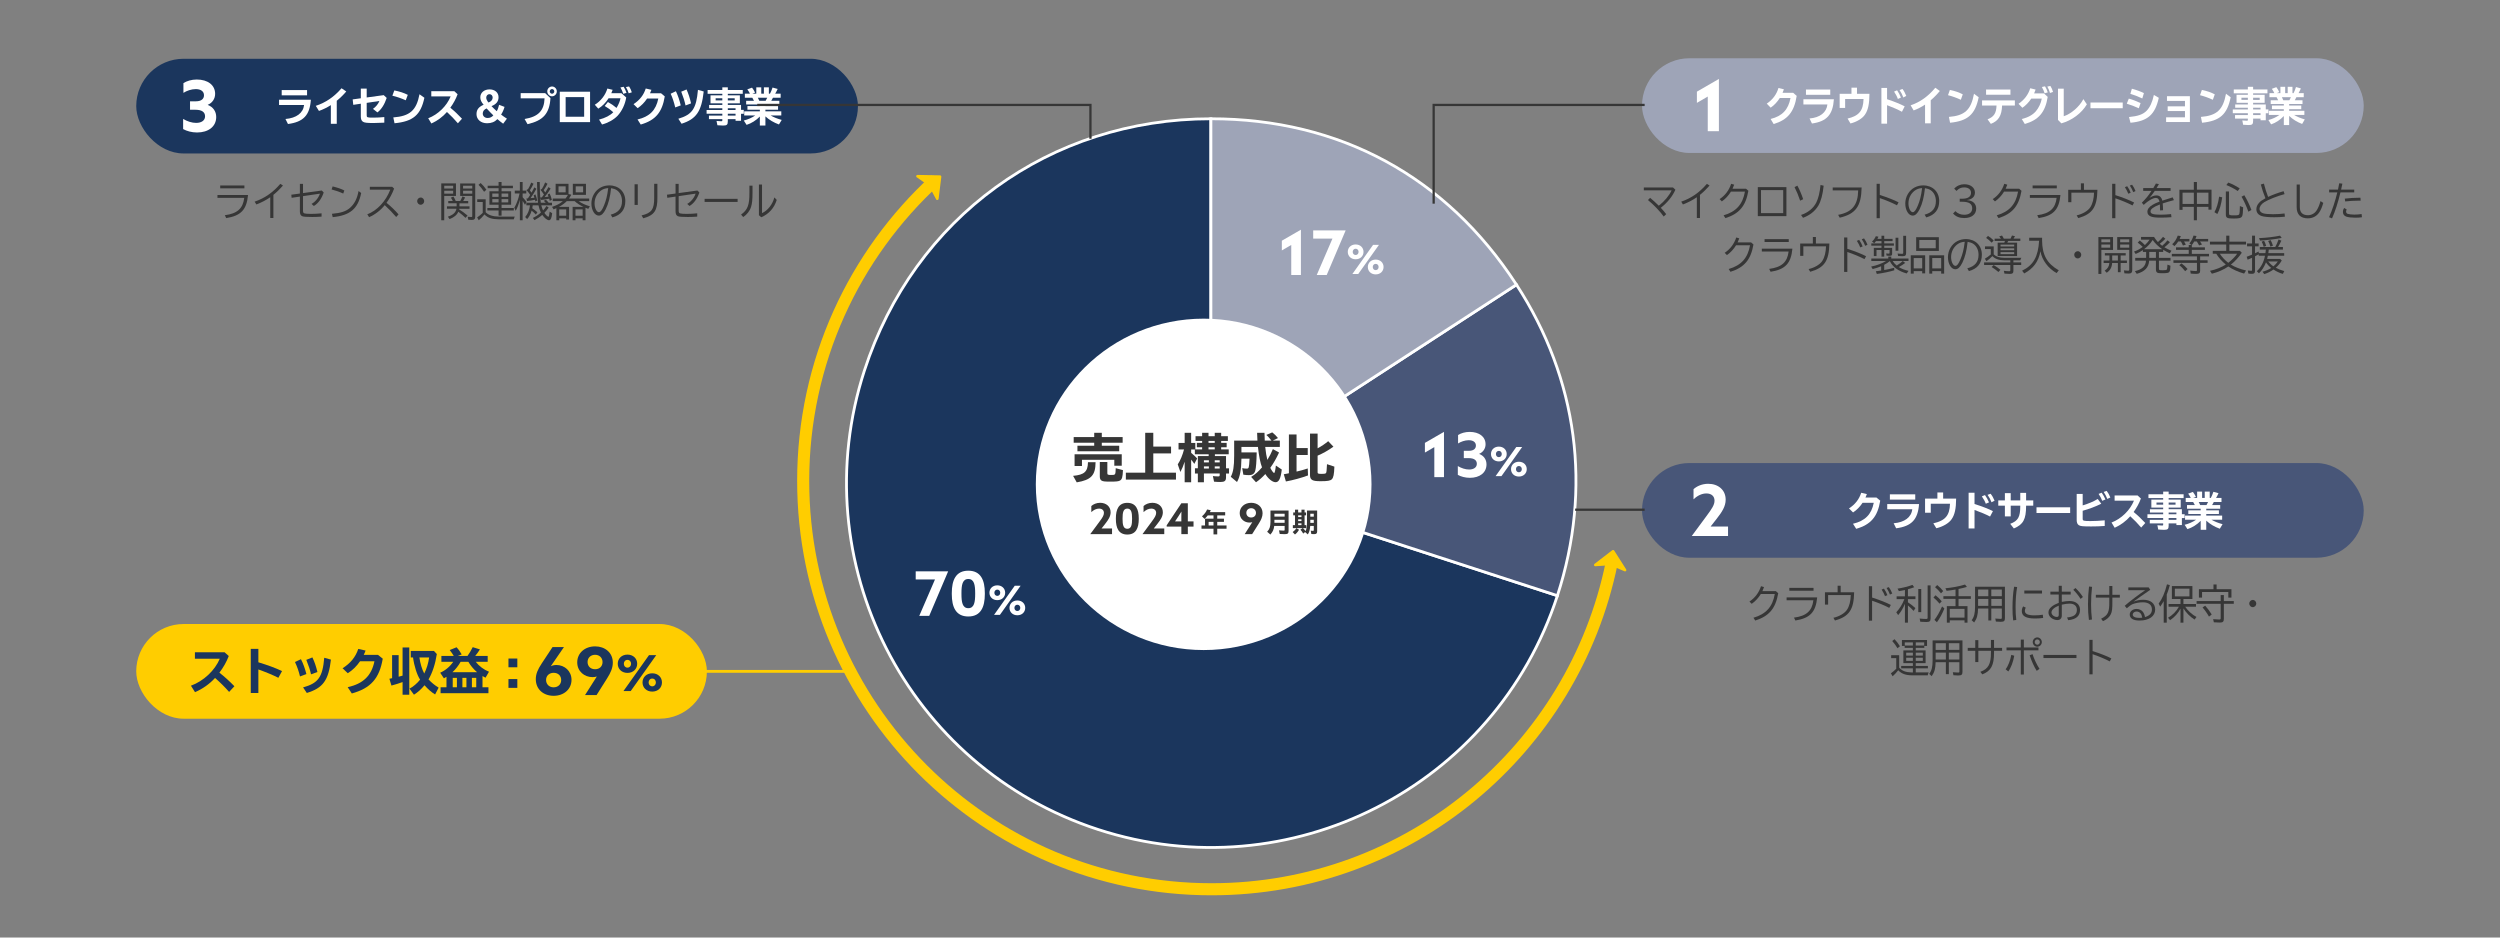 <?xml version="1.0" encoding="UTF-8"?>
<svg id="_レイヤー_3" data-name="レイヤー_3" xmlns="http://www.w3.org/2000/svg" width="880" height="330" version="1.1" viewBox="0 0 880 330">
  <rect x="0" y="0" width="880" height="330" fill="#808080" stroke="none"/>
  <!-- Generator: Adobe Illustrator 29.0.1, SVG Export Plug-In . SVG Version: 2.1.0 Build 192)  -->
  <path d="M426.241,170.046l121.963,39.628c-21.886,67.358-94.233,104.221-161.591,82.335-67.358-21.886-104.221-94.233-82.335-161.591,17.509-53.887,65.303-88.611,121.963-88.611v128.239Z" fill="#1b365d" fill-rule="evenodd" stroke="#fff" stroke-miterlimit="10" stroke-width=".992"/>
  <path d="M426.241,170.046l107.551-69.844c21.601,33.263,26.668,71.752,14.412,109.472l-121.963-39.628Z" fill="#485678" fill-rule="evenodd" stroke="#fff" stroke-miterlimit="10" stroke-width=".992"/>
  <path d="M426.241,170.046V41.807c45.328,0,82.863,20.38,107.551,58.395l-107.551,69.844Z" fill="#9ea4b7" fill-rule="evenodd" stroke="#fff" stroke-miterlimit="10" stroke-width=".992"/>
  <g>
    <path d="M454.518,86.225l-3.312,1.928v-3.423l6.714-3.879v15.947h-3.401v-10.573Z" fill="#fff"/>
    <path d="M469.022,83.992h-6.779v-2.882h11.409v.044l-6.648,15.644h-3.511l5.529-12.806Z" fill="#fff"/>
    <path d="M474.418,88.657c0-1.473,1.119-2.605,2.769-2.605s2.769,1.133,2.769,2.605-1.119,2.605-2.769,2.605-2.769-1.133-2.769-2.605ZM483.325,86.193h2.065l-7.286,10.252h-2.065l7.286-10.252ZM478.22,88.657c0-.638-.431-1.104-1.033-1.104s-1.032.467-1.032,1.104.43,1.104,1.032,1.104,1.033-.467,1.033-1.104ZM487.012,93.981c0,1.473-1.119,2.605-2.769,2.605s-2.768-1.133-2.768-2.605,1.118-2.605,2.768-2.605,2.769,1.133,2.769,2.605ZM483.211,93.981c0,.638.43,1.104,1.032,1.104s1.033-.467,1.033-1.104-.431-1.104-1.033-1.104-1.032.467-1.032,1.104Z" fill="#fff"/>
  </g>
  <g>
    <path d="M504.88,157.383l-3.312,1.928v-3.423l6.714-3.879v15.947h-3.401v-10.573Z" fill="#fff"/>
    <path d="M513.153,167.154v-3.099c1.272.759,2.677,1.214,3.972,1.214,1.624,0,2.721-.737,2.721-2.016,0-1.257-.965-1.993-2.874-1.993h-1.712v-2.578h1.777c1.689,0,2.479-.759,2.479-1.842,0-1.214-.987-1.886-2.523-1.886-1.338,0-2.786.521-3.752,1.148v-2.968c.987-.65,2.479-1.105,4.06-1.105,3.401,0,5.617,1.712,5.617,4.377,0,1.495-.878,2.773-2.238,3.337v.043c1.624.629,2.567,1.972,2.567,3.684,0,2.926-2.392,4.724-5.858,4.724-1.602,0-3.16-.434-4.235-1.04Z" fill="#fff"/>
    <path d="M524.824,159.815c0-1.473,1.118-2.605,2.769-2.605s2.768,1.133,2.768,2.605-1.118,2.605-2.768,2.605-2.769-1.133-2.769-2.605ZM533.731,157.352h2.065l-7.286,10.252h-2.065l7.286-10.252ZM528.625,159.815c0-.638-.431-1.104-1.032-1.104s-1.033.467-1.033,1.104.431,1.104,1.033,1.104,1.032-.467,1.032-1.104ZM537.417,165.14c0,1.473-1.118,2.605-2.768,2.605s-2.769-1.133-2.769-2.605,1.119-2.605,2.769-2.605,2.768,1.133,2.768,2.605ZM533.616,165.14c0,.638.431,1.104,1.033,1.104s1.032-.467,1.032-1.104-.43-1.104-1.032-1.104-1.033.467-1.033,1.104Z" fill="#fff"/>
  </g>
  <g>
    <path d="M329.107,203.981h-6.78v-2.882h11.41v.044l-6.649,15.644h-3.511l5.53-12.806Z" fill="#fff"/>
    <path d="M335.032,209.139v-.391c0-4.55,1.427-7.865,5.814-7.865s5.815,3.315,5.815,7.865v.391c0,4.55-1.427,7.865-5.815,7.865s-5.814-3.315-5.814-7.865ZM343.261,209.073v-.26c0-2.86-.329-5.005-2.414-5.005s-2.413,2.145-2.413,5.005v.26c0,2.86.329,5.006,2.413,5.006s2.414-2.146,2.414-5.006Z" fill="#fff"/>
    <path d="M348.283,208.646c0-1.473,1.118-2.605,2.769-2.605s2.768,1.133,2.768,2.605-1.118,2.605-2.768,2.605-2.769-1.133-2.769-2.605ZM357.19,206.183h2.065l-7.286,10.252h-2.065l7.286-10.252ZM352.084,208.646c0-.637-.431-1.104-1.032-1.104s-1.033.468-1.033,1.104.431,1.104,1.033,1.104,1.032-.468,1.032-1.104ZM360.876,213.971c0,1.473-1.118,2.605-2.768,2.605s-2.769-1.133-2.769-2.605,1.119-2.605,2.769-2.605,2.768,1.133,2.768,2.605ZM357.075,213.971c0,.637.431,1.104,1.033,1.104s1.032-.468,1.032-1.104-.43-1.104-1.032-1.104-1.033.468-1.033,1.104Z" fill="#fff"/>
  </g>
  <rect x="47.953" y="219.653" width="200.873" height="33.329" rx="16.665" ry="16.665" fill="#ffcd00"/>
  <g>
    <path d="M79.036,229.589l1.489,1.33c-.78,2.03-1.844,3.938-3.298,5.863,1.738,1.348,3.635,3.063,5.284,4.778l-1.862,1.995c-1.454-1.663-3.174-3.36-4.947-4.918-1.879,2.083-4.397,3.868-7.057,5.006l-1.436-2.275c4.45-1.628,8.404-5.338,10.16-9.504h-8.759v-2.275h10.426Z" fill="#1b365d"/>
    <path d="M90.945,228.399v4.726c3.245.979,6.153,2.047,8.333,3.098l-1.294,2.362c-1.844-.945-4.468-2.03-7.039-2.94v8.296h-2.677v-15.541h2.677Z" fill="#1b365d"/>
    <path d="M105.601,238.112c-.408-1.75-.958-3.343-1.773-5.093l2.11-.98c.798,1.575,1.383,3.186,1.915,5.233l-2.252.84ZM106.683,241.963c5.337-1.47,6.879-3.605,7.447-10.431l2.358.647c-.833,7.298-2.801,10.011-8.493,11.743l-1.312-1.96ZM109.484,237.36c-.372-1.646-.745-2.783-1.667-5.094l2.145-.857c.78,1.628,1.259,3.046,1.773,5.146l-2.252.806Z" fill="#1b365d"/>
    <path d="M134.726,231.847c-1.17,6.966-4.238,10.414-10.887,12.252l-1.454-2.206c5.461-1.225,8.387-4.043,9.415-9.118h-5.071c-1.188,1.732-2.677,3.186-4.309,4.2l-1.844-1.75c2.802-1.75,4.61-3.99,5.532-6.808l2.571.577c-.177.525-.337.893-.638,1.505h5l1.685,1.348Z" fill="#1b365d"/>
    <path d="M141.706,240.09c-1.259.455-2.624.893-3.918,1.226l-.727-2.397c.319-.053.443-.088.603-.123.124-.018.248-.035.355-.069v-8.121h2.305v7.596c.248-.07.904-.245,1.383-.385v-9.906h2.358v16.627h-2.358v-4.446ZM153.762,230.219c-.532,3.501-1.56,6.634-2.926,8.944,1.135,1.189,2.34,2.17,3.564,2.888l-1.241,2.397c-1.188-.7-2.464-1.803-3.741-3.238-1.099,1.365-2.376,2.503-3.706,3.326l-1.56-2.136c1.241-.63,2.713-1.873,3.723-3.168-1.064-1.593-2.11-4.848-2.482-7.806h-.798v-2.293h8.156l1.011,1.085ZM147.628,231.427c.301,2.152.922,4.183,1.702,5.653.833-1.628,1.471-3.693,1.72-5.653h-3.422Z" fill="#1b365d"/>
    <path d="M157.16,238.235c-.23.157-.408.263-.904.542l-1.312-1.978c1.826-.805,3.44-2.152,4.592-3.851h-4.167v-2.048h4.362c-.39-.665-.886-1.382-1.436-2.082l2.411-.98c.709.753,1.33,1.646,1.809,2.521l-1.383.542h3.422c.603-.822,1.312-1.995,1.844-3.098l2.536.788c-.461.752-1.135,1.68-1.667,2.31h4.397v2.048h-4.22c1.206,1.54,2.89,2.801,4.681,3.501l-1.223,2.1c-.55-.279-.745-.385-1.064-.577v3.938h2.092v2.101h-16.844v-2.101h2.074v-3.675ZM167.94,236.625c-1.17-.98-2.376-2.415-3.085-3.676h-2.713c-.78,1.383-1.773,2.66-2.89,3.676h8.688ZM159.359,238.603v3.308h1.472v-3.308h-1.472ZM162.763,241.91h1.418v-3.308h-1.418v3.308ZM166.114,241.91h1.525v-3.308h-1.525v3.308Z" fill="#1b365d"/>
    <path d="M182.099,231.804v3.08h-3.121v-3.08h3.121ZM182.099,239.032v3.098h-3.121v-3.098h3.121Z" fill="#1b365d"/>
    <path d="M188.602,239.069c0-1.819.662-3.383,2.08-5.529l3.805-5.763h4.018l-4.609,6.696.024.023c.52-.257,1.205-.42,1.938-.42,2.907,0,5.318,2.169,5.318,5.226,0,3.267-2.671,5.623-6.287,5.623-3.522,0-6.287-2.217-6.287-5.856ZM197.536,239.373c0-1.517-1.063-2.543-2.647-2.543-1.536,0-2.671,1.003-2.671,2.52,0,1.446,1.04,2.59,2.647,2.59,1.536,0,2.671-1.026,2.671-2.566Z" fill="#1b365d"/>
    <path d="M209.494,227.521c3.404,0,6.216,2.17,6.216,5.717,0,1.866-.756,3.569-1.985,5.506l-3.734,5.926h-4.065l4.136-6.509-.024-.023c-.449.14-.945.21-1.489.21-2.813,0-5.365-2.007-5.365-5.203,0-3.267,2.671-5.623,6.311-5.623ZM212.094,233.05c0-1.446-1.04-2.565-2.624-2.565-1.489,0-2.647,1.003-2.647,2.543,0,1.47,1.04,2.543,2.647,2.543s2.624-1.073,2.624-2.521Z" fill="#1b365d"/>
    <path d="M217.445,233.641c0-1.82,1.383-3.221,3.422-3.221s3.422,1.4,3.422,3.221-1.383,3.221-3.422,3.221-3.422-1.4-3.422-3.221ZM228.456,230.596h2.553l-9.007,12.671h-2.553l9.007-12.671ZM222.144,233.641c0-.788-.532-1.365-1.277-1.365s-1.277.577-1.277,1.365.532,1.365,1.277,1.365,1.277-.578,1.277-1.365ZM233.012,240.222c0,1.819-1.383,3.22-3.422,3.22s-3.422-1.4-3.422-3.22,1.383-3.221,3.422-3.221,3.422,1.4,3.422,3.221ZM228.314,240.222c0,.787.532,1.364,1.277,1.364s1.277-.577,1.277-1.364-.532-1.365-1.277-1.365-1.277.577-1.277,1.365Z" fill="#1b365d"/>
  </g>
  <g>
    <path d="M588.899,65.996l.841.779c-1.034,2.351-2.77,4.503-5.14,6.372.84.906,1.405,1.571,1.901,2.237l-.882.836c-1.157-1.686-3.431-4.064-5.539-5.807l.758-.778c.826.665,1.956,1.685,3.059,2.775,1.984-1.544,3.692-3.583,4.506-5.409h-9.783v-1.006h10.279Z" fill="#363636"/>
    <path d="M597.286,69.424c-1.392.977-3.101,1.869-4.892,2.549l-.606-.992c3.527-1.203,6.407-3.199,9.039-6.272l.938.608c-.896,1.049-2.205,2.322-3.376,3.271v8.143h-1.103v-7.307Z" fill="#363636"/>
    <path d="M615.428,67.158c-.923,5.352-3.183,8.057-8.088,9.629l-.634-.992c4.423-1.288,6.737-3.865,7.509-8.354h-4.919c-.84,1.387-1.956,2.591-3.21,3.455l-.785-.808c1.942-1.288,3.334-3.13,4.064-5.396l1.061.312c-.179.51-.386,1.005-.578,1.43h4.753l.827.723Z" fill="#363636"/>
    <path d="M628.816,65.869v10.209h-10.072v-10.209h10.072ZM619.874,75.017h7.812v-8.1h-7.812v8.1Z" fill="#363636"/>
    <path d="M633.647,70.641c-.523-1.613-1.254-3.384-1.97-4.785l.991-.51c.73,1.303,1.475,3.044,2.054,4.771l-1.075.523ZM633.965,75.668c2.466-.836,4.312-2.322,5.346-4.333.744-1.473,1.254-3.554,1.516-6.23l1.103.269c-.317,3.102-.951,5.452-1.901,7.053-1.171,1.911-2.935,3.327-5.36,4.248l-.702-1.006Z" fill="#363636"/>
    <path d="M655.29,65.996c-.124,6.613-2.081,9.304-7.703,10.635l-.564-1.006c4.905-.92,6.972-3.455,7.055-8.609h-8.97v-1.02h10.183Z" fill="#363636"/>
    <path d="M661.692,64.693v3.938c2.646.835,5.167,1.826,6.6,2.591l-.564,1.048c-1.599-.85-4.037-1.869-6.035-2.535v7.08h-1.13v-12.121h1.13Z" fill="#363636"/>
    <path d="M677.464,75.555c2.687-.693,3.969-2.237,3.969-4.771,0-1.672-.703-3.115-1.888-3.866-.523-.34-1.158-.552-1.957-.68-.316,3.087-.923,5.466-1.874,7.378-.799,1.586-1.543,2.279-2.452,2.279-1.447,0-2.604-1.883-2.604-4.262,0-2.408,1.323-4.645,3.376-5.693.854-.438,1.888-.68,2.921-.68,3.335,0,5.649,2.252,5.649,5.494,0,3.017-1.516,4.942-4.561,5.777l-.579-.977ZM676.568,66.209c-1.074.07-1.901.368-2.673.963-1.351,1.062-2.122,2.662-2.122,4.432,0,1.657.717,3.088,1.529,3.088.552,0,1.089-.694,1.764-2.309.73-1.699,1.186-3.555,1.475-5.904l.027-.27Z" fill="#363636"/>
    <path d="M690.741,69.947c1.97,0,3.059-.736,3.059-2.067,0-1.175-.923-1.911-2.411-1.911-1.116,0-1.86.34-2.701,1.231l-.812-.793c.854-.978,2.177-1.558,3.541-1.558,2.219,0,3.762,1.203,3.762,2.932,0,1.43-1.02,2.406-2.715,2.619v.057c1.998.142,3.155,1.246,3.155,2.988,0,2.024-1.625,3.312-4.216,3.312-1.681,0-2.948-.51-3.927-1.6l.812-.836c.827.85,1.86,1.275,3.101,1.275,1.764,0,2.824-.85,2.824-2.252,0-1.586-1.102-2.322-3.499-2.322h-.896v-1.076h.924Z" fill="#363636"/>
    <path d="M711.57,67.158c-.924,5.352-3.184,8.057-8.089,9.629l-.634-.992c4.423-1.288,6.738-3.865,7.51-8.354h-4.919c-.841,1.387-1.957,2.591-3.211,3.455l-.785-.808c1.943-1.288,3.335-3.13,4.064-5.396l1.062.312c-.18.51-.386,1.005-.579,1.43h4.754l.827.723Z" fill="#363636"/>
    <path d="M725.275,68.645c-.482,5.168-2.508,7.307-7.675,8.128l-.496-1.02c4.368-.552,6.394-2.364,6.834-6.103h-9.425v-1.006h10.762ZM723.994,65.289v1.005h-8.516v-1.005h8.516Z" fill="#363636"/>
    <path d="M733.552,64.523v2.295h4.74c-.11,6.131-1.75,8.538-6.752,9.954l-.551-.963c2.039-.438,4.037-1.628,4.795-2.847.799-1.203,1.268-3.002,1.322-5.154h-7.978v3.371h-1.116v-4.361h4.465v-2.295h1.074Z" fill="#363636"/>
    <path d="M744.611,64.693v3.994c2.632.835,5.112,1.812,6.6,2.605l-.564,1.033c-1.612-.85-3.955-1.826-6.035-2.521v7.009h-1.13v-12.121h1.13ZM749.158,68.191c-.275-.736-.717-1.572-1.198-2.309l.812-.34c.496.694.951,1.544,1.227,2.309l-.841.34ZM750.895,67.639c-.275-.764-.744-1.67-1.199-2.322l.8-.297c.454.609.909,1.444,1.212,2.237l-.812.382Z" fill="#363636"/>
    <path d="M757.958,66.209c.372-.609.689-1.161.924-1.6l1.061.184c-.262.467-.345.609-.744,1.274l-.082.142h4.933v.977h-5.566c-.662.992-1.282,1.827-1.874,2.465.964-.609,1.681-.864,2.425-.864,1.116,0,1.805.608,2.095,1.841,1.239-.41,2.301-.75,3.651-1.161l.427.978c-1.998.537-2.824.793-3.94,1.16.082.723.124,1.502.124,2.394l-1.062.071v-.213c0-1.006-.014-1.331-.055-1.897-2.273.878-3.293,1.628-3.293,2.464s.937,1.146,3.527,1.146c1.185,0,2.369-.07,3.706-.212l.138,1.091c-1.392.113-2.438.155-3.844.155-1.64,0-2.659-.113-3.362-.382-.841-.326-1.268-.893-1.268-1.672,0-.934.606-1.741,1.86-2.478.688-.411,1.144-.623,2.411-1.104-.234-.92-.606-1.303-1.281-1.303-1.02,0-2.729.977-4.285,2.449l-.662-.764c1.488-1.473,2.288-2.45,3.335-4.064l.068-.1h-2.921v-.977h3.555Z" fill="#363636"/>
    <path d="M772.229,64.07h1.088v2.705h5.14v7.037h-1.088v-.99h-4.052v4.701h-1.088v-4.701h-3.969v1.062h-1.103v-7.108h5.071v-2.705ZM768.26,71.788h3.969v-3.979h-3.969v3.979ZM777.368,67.809h-4.052v3.979h4.052v-3.979Z" fill="#363636"/>
    <path d="M779.485,74.691c.771-1.389,1.351-3.3,1.64-5.467l1.089.227c-.304,2.365-.924,4.461-1.709,5.877l-1.02-.637ZM784.611,67.398v7.675c0,.665.165.736,1.846.736,1.31,0,1.653-.099,1.791-.51.097-.298.152-1.005.18-2.407l.014-.368,1.144.453c-.069,1.854-.151,2.605-.316,3.03-.304.723-.938.92-3.004.92-2.356,0-2.77-.212-2.77-1.486v-8.043h1.116ZM787.684,67.242c-1.061-.736-2.591-1.543-4.01-2.109l.675-.878c1.364.51,2.756,1.218,4.023,2.054l-.688.934ZM791.432,74.521c-.703-1.955-1.585-3.881-2.411-5.282l.978-.524c.951,1.572,1.806,3.328,2.494,5.184l-1.061.623Z" fill="#363636"/>
    <path d="M804.282,76.277c-1.254.141-2.438.197-3.816.197-1.942,0-3.527-.155-4.312-.41-1.227-.396-1.915-1.246-1.915-2.379,0-.85.303-1.586.95-2.294.51-.581.979-.906,2.246-1.614-.661-1.586-1.254-3.342-1.626-4.843l1.089-.298c.372,1.502.95,3.356,1.474,4.674,1.558-.736,3.527-1.459,5.457-2.012l.33,1.034c-2.508.665-5.69,1.926-7.109,2.817-1.075.666-1.695,1.544-1.695,2.436,0,.68.441,1.219,1.254,1.487.647.212,1.86.325,3.473.325,1.446,0,2.797-.084,4.092-.254l.11,1.133Z" fill="#363636"/>
    <path d="M809.541,64.963v7.986c0,1.841.979,2.804,2.866,2.804,1.198,0,2.342-.623,3.018-1.643.564-.864,1.02-1.94,1.392-3.327l.979.637c-.441,1.543-.882,2.562-1.447,3.385-.937,1.345-2.328,2.053-3.996,2.053-2.549,0-3.927-1.373-3.927-3.922v-7.973h1.116Z" fill="#363636"/>
    <path d="M822.971,66.732c.193-.877.304-1.458.441-2.223l1.102.142-.014.099c-.192.936-.316,1.516-.427,1.982h4.616v.992h-4.851c-.854,3.582-1.874,6.74-2.962,9.146l-1.048-.41c1.144-2.577,2.136-5.551,2.907-8.736h-2.88v-.992h3.114ZM831.403,76.475c-.661.1-1.419.156-2.301.156-1.268,0-2.521-.142-3.183-.368-.786-.269-1.213-.85-1.213-1.671,0-.523.179-1.048.469-1.388l.868.552c-.124.17-.221.453-.221.694,0,.411.192.708.551.821.496.156,1.461.27,2.315.27.84,0,1.805-.071,2.59-.199l.124,1.133ZM825.368,69.919c1.558-.198,3.335-.312,4.919-.312h.593l.068,1.033h-.867c-1.475,0-3.018.086-4.575.27l-.138-.991Z" fill="#363636"/>
    <path d="M617.22,86.053c-.924,5.354-3.184,8.058-8.089,9.629l-.634-.99c4.423-1.289,6.738-3.866,7.51-8.355h-4.919c-.841,1.389-1.957,2.592-3.211,3.455l-.785-.807c1.943-1.289,3.335-3.129,4.064-5.395l1.062.311c-.18.51-.386,1.006-.579,1.431h4.754l.827.722Z" fill="#363636"/>
    <path d="M630.925,87.54c-.482,5.169-2.508,7.307-7.675,8.128l-.496-1.02c4.368-.553,6.394-2.365,6.834-6.104h-9.425v-1.005h10.762ZM629.644,84.184v1.006h-8.516v-1.006h8.516Z" fill="#363636"/>
    <path d="M639.201,83.42v2.293h4.739c-.11,6.132-1.75,8.539-6.751,9.955l-.552-.963c2.039-.439,4.037-1.629,4.795-2.846.8-1.204,1.268-3.002,1.323-5.154h-7.979v3.369h-1.115v-4.361h4.464v-2.293h1.075Z" fill="#363636"/>
    <path d="M650.261,83.59v3.992c2.632.836,5.112,1.812,6.6,2.605l-.564,1.034c-1.612-.85-3.955-1.827-6.035-2.521v7.01h-1.13v-12.121h1.13ZM654.808,87.087c-.275-.736-.717-1.571-1.198-2.308l.812-.34c.496.693.951,1.543,1.227,2.308l-.841.34ZM656.544,86.535c-.275-.766-.744-1.672-1.199-2.322l.8-.298c.454.608.909,1.444,1.212,2.237l-.812.383Z" fill="#363636"/>
    <path d="M670.635,92.553c-.647.51-1.378.977-2.26,1.459.95.58,2.039,1.02,3.431,1.33l-.647.921c-2.894-.793-4.961-2.308-5.938-4.361-.496.438-1.157.878-1.984,1.317v1.826c1.033-.17,2.384-.467,3.514-.779l.027.879c-1.585.495-3.762.963-6.132,1.288l-.344-.948c.688-.086.826-.1,1.859-.256v-1.5c-.909.396-1.873.707-2.976.977l-.552-.863c2.026-.426,3.899-1.119,5.25-1.969h-5.181v-.878h5.979v-.665h1.048v.665h6.062v.878h-2.012l.854.68ZM662.284,82.967h.965v1.118h2.935v.793h-2.935v.808h3.403v.793h-3.403v.778h2.783v2.039c0,.595-.192.751-.909.751-.455,0-.771-.015-1.047-.057l-.138-.779c.33.043.634.07.909.07.221,0,.275-.057.275-.254v-1.02h-1.874v2.336h-.965v-2.336h-1.749v2.138h-.951v-2.889h2.7v-.778h-3.582v-.793h3.582v-.808h-1.915c-.192.269-.399.51-.634.736l-.785-.566c.579-.538,1.103-1.274,1.337-1.911l.923.184c-.138.354-.207.523-.345.765h1.419v-1.118ZM666.212,91.873c.399.637.799,1.076,1.419,1.6.771-.467,1.612-1.09,2.149-1.6h-3.568ZM668.224,83.674v4.588h-.992v-4.588h.992ZM670.951,83.009v6.061c0,.835-.316,1.118-1.24,1.118-.537,0-1.102-.027-1.584-.07l-.166-.878c.565.071,1.006.099,1.558.099.345,0,.413-.07.413-.382v-5.947h1.02Z" fill="#363636"/>
    <path d="M677.657,96.221h-1.047v-.779h-2.977v.878h-1.047v-6.457h5.07v6.358ZM673.634,94.479h2.977v-3.639h-2.977v3.639ZM682.479,88.333h-7.991v-4.843h7.991v4.843ZM675.591,87.385h5.787v-2.918h-5.787v2.918ZM684.34,96.319h-1.047v-.878h-3.142v.878h-1.048v-6.457h5.236v6.457ZM680.151,94.479h3.142v-3.653h-3.142v3.653Z" fill="#363636"/>
    <path d="M692.479,94.45c2.687-.694,3.969-2.237,3.969-4.772,0-1.67-.703-3.115-1.888-3.865-.523-.34-1.158-.553-1.957-.68-.316,3.087-.923,5.466-1.874,7.377-.799,1.586-1.543,2.28-2.452,2.28-1.447,0-2.604-1.884-2.604-4.263,0-2.406,1.323-4.645,3.376-5.691.854-.439,1.888-.68,2.921-.68,3.335,0,5.649,2.251,5.649,5.494,0,3.016-1.516,4.941-4.561,5.777l-.579-.978ZM691.583,85.104c-1.074.071-1.901.368-2.673.963-1.351,1.062-2.122,2.662-2.122,4.433,0,1.656.717,3.086,1.529,3.086.552,0,1.089-.693,1.764-2.308.73-1.699,1.186-3.554,1.475-5.905l.027-.269Z" fill="#363636"/>
    <path d="M701.788,89.537c.813.793,1.984,1.189,3.638,1.203h6.104c-.179.27-.303.553-.386.893h-2.425v.736h2.742v.906h-2.742v2.081c0,.778-.316,1.062-1.198,1.062-.565,0-1.351-.042-1.943-.099l-.234-.991c.647.085,1.461.142,1.888.142.317,0,.399-.071.399-.382v-1.812h-9.231v-.906h9.231v-.736h-2.19c-1.86-.015-3.155-.482-4.12-1.487-.634.68-1.309,1.261-2.094,1.812l-.565-.892c.689-.396,1.392-.893,2.095-1.487v-1.911h-2.039v-.936h3.072v2.805ZM701.071,85.43c-.647-.68-1.309-1.246-1.956-1.685l.661-.708c.661.396,1.405.991,1.998,1.6l-.703.793ZM703.441,95.738c-.758-.65-1.543-1.231-2.384-1.756l.703-.68c.896.51,1.708,1.076,2.397,1.672l-.717.764ZM702.105,84.807v-.807h2.218c-.206-.297-.345-.496-.592-.779l.964-.311c.248.34.413.608.647,1.09h2.356c.014-.028.055-.085.097-.184.179-.326.316-.609.427-.921l1.062.255c-.166.297-.331.566-.524.85h2.397v.807h-4.271c-.083.213-.193.426-.304.609h3.431v4.715h-6.834v-4.715h2.329c.11-.255.179-.396.248-.609h-3.651ZM704.186,86.762h4.809v-.652h-4.809v.652ZM704.186,88.078h4.809v-.666h-4.809v.666ZM704.186,89.451h4.809v-.707h-4.809v.707Z" fill="#363636"/>
    <path d="M718.814,84.58c.014,5.112,1.722,8.186,5.869,10.564l-.758.99c-3.018-1.713-5.139-4.588-5.69-7.688-.702,3.653-2.438,6.032-5.704,7.802l-.758-.963c3.982-1.953,5.649-4.885,5.993-10.549h-3.499v-1.048h4.547v.892Z" fill="#363636"/>
    <path d="M732.603,89.692c0,.694-.565,1.274-1.254,1.274-.661,0-1.227-.58-1.227-1.289,0-.68.579-1.26,1.254-1.26.661,0,1.227.595,1.227,1.274Z" fill="#363636"/>
    <path d="M743.786,87.965h-4.106v8.453h-1.047v-12.971h5.153v4.518ZM739.68,85.274h3.101v-1.034h-3.101v1.034ZM739.68,87.172h3.101v-1.104h-3.101v1.104ZM746.473,91.703h2.204v.878h-2.204v3.243h-.979v-3.243h-2.025c-.097,1.558-.703,2.647-1.915,3.427l-.703-.75c1.033-.652,1.544-1.487,1.64-2.677h-2.012v-.878h2.04v-1.77h-1.612v-.836h7.344v.836h-1.777v1.77ZM745.494,89.934h-1.998v1.77h1.998v-1.77ZM750.551,95.073c0,.85-.372,1.218-1.226,1.218-.29,0-.606-.014-1.199-.057l-.316-.014-.193-1.049c.523.071,1.047.113,1.433.113.345,0,.441-.084.441-.396v-6.924h-4.23v-4.518h5.291v11.626ZM746.293,85.274h3.197v-1.034h-3.197v1.034ZM746.293,87.172h3.197v-1.104h-3.197v1.104Z" fill="#363636"/>
    <path d="M762.217,84.028c-.537.595-1.144,1.133-1.997,1.784.303.283.537.467.867.708.758-.651,1.254-1.161,1.874-1.926l.854.665c-.593.652-1.185,1.189-1.942,1.785.675.41,1.529.835,2.479,1.217l-.578.906c-.896-.396-1.475-.707-2.329-1.246v.751h-1.502v2.096h4.079v.978h-4.079v2.761c0,.581.097.623,1.392.623.965,0,1.296-.071,1.42-.325.082-.17.151-.736.179-1.657l1.062.382c-.042,1.105-.097,1.572-.263,1.926-.262.609-.688.723-2.755.723-.965,0-1.296-.043-1.585-.198-.345-.185-.51-.538-.51-1.118v-3.115h-2.384c-.138,2.379-1.516,3.852-4.368,4.645l-.634-.949c2.563-.623,3.762-1.742,3.899-3.695h-3.803v-.978h3.845v-2.096h-1.144v-.651c-.8.566-1.668,1.033-2.55,1.373l-.564-.85c1.13-.396,2.094-.92,3.059-1.643-.606-.58-1.13-1.033-1.764-1.5l.717-.751c.73.552,1.281,1.034,1.818,1.601.73-.68,1.199-1.232,1.653-1.898h-3.018v-.963h4.575c.454.723.84,1.246,1.364,1.812.647-.537,1.226-1.133,1.805-1.84l.826.665ZM761.129,87.725c-1.378-.936-2.521-2.025-3.39-3.258-.73,1.189-1.764,2.295-3.031,3.258h6.421ZM756.526,88.673v2.096h2.356v-2.096h-2.356Z" fill="#363636"/>
    <path d="M774.406,84.991c.275.368.482.68.703,1.062l-1.02.34c-.234-.467-.51-.934-.827-1.401h-.896c-.248.468-.564.935-.841,1.261v.807h4.603v.893h-4.603v1.401h6.049v.892h-3.127v1.359h2.631v.921h-2.631v2.847c0,.736-.372,1.033-1.31,1.033-.661,0-1.322-.028-1.998-.1l-.179-1.062c.496.071,1.626.17,2.053.17.234,0,.317-.099.317-.396v-2.492h-8.281v-.921h8.281v-1.359h-8.847v-.892h5.953v-1.401h-4.479v-.893h4.479v-.821h.978l-.758-.566c.648-.722,1.13-1.628,1.461-2.747l1.061.142c-.151.453-.247.708-.386,1.048h4.479v.878h-2.866ZM768.785,84.991c.262.411.454.751.634,1.118l-1.034.312c-.165-.453-.413-.936-.729-1.431h-.91c-.427.68-.854,1.204-1.35,1.643l-.786-.68c.813-.665,1.516-1.741,1.957-3.017l1.089.17c-.166.426-.262.652-.428,1.006h3.445v.878h-1.888ZM769.185,95.47c-.689-.892-1.392-1.614-2.081-2.124l.785-.637c.8.58,1.654,1.373,2.136,1.982l-.84.778Z" fill="#363636"/>
    <path d="M789.118,88.971c-1.13,1.643-2.397,3.016-3.858,4.177,1.364.835,3.196,1.544,5.346,2.067l-.675,1.09c-2.081-.58-4.092-1.5-5.553-2.506-1.653,1.133-3.651,2.011-5.801,2.549l-.661-1.02c2.107-.453,4.064-1.232,5.566-2.209-1.364-1.119-2.563-2.464-3.349-3.795h-1.24v-1.006h4.74v-2.236h-5.731v-1.02h5.731v-2.096h1.103v2.096h5.869v1.02h-5.869v2.236h3.72l.662.652ZM781.374,89.324c.744,1.133,1.847,2.322,2.977,3.186,1.226-.948,2.562-2.308,3.113-3.186h-6.09Z" fill="#363636"/>
    <path d="M797.422,89.111c.097-.637.124-.807.165-1.26h-2.136v-.906h5.443c.44-.807.854-1.742,1.157-2.648l.992.411c-.386.85-.758,1.571-1.158,2.237h1.709v.906h-4.974c-.056.553-.097.85-.166,1.26h5.58v.906h-5.745c-.083.439-.151.723-.262,1.133h4.588l.565.539c-.565.99-1.281,1.854-2.108,2.562.812.439,1.929.878,2.99,1.176l-.51.99c-1.13-.325-2.232-.835-3.293-1.543-1.006.723-2.095,1.246-3.252,1.614l-.593-.85c1.006-.241,2.177-.736,3.072-1.317-.758-.58-1.405-1.273-1.859-1.968-.593,1.529-1.488,2.931-2.48,3.852l-.744-.736c1.447-1.317,2.453-3.214,2.866-5.452h-2.205v-.51l-.275.156c-.331.184-.372.213-1.02.553v5.125c0,.766-.303,1.049-1.103,1.049-.44,0-.896-.043-1.24-.1l-.192-1.076c.44.07.896.113,1.171.113.248,0,.317-.07.317-.34v-4.248c-.455.227-1.103.496-1.558.68l-.33-1.033c.578-.213,1.295-.51,1.75-.694l.138-.071v-2.916h-1.764v-1.006h1.764v-2.732h1.047v2.732h1.268v1.006h-1.268v2.449c.055-.028.11-.057.179-.085.069-.028.139-.057.207-.099.248-.113.482-.227.868-.439l.083.58h2.314ZM795.162,83.83c2.797-.142,5.442-.467,7.427-.878l.564.808c-2.135.424-4.85.75-7.605.934l-.386-.863ZM796.829,86.889c-.248-.836-.468-1.373-.73-1.826l.868-.312c.29.524.51,1.076.73,1.799l-.868.34ZM799.186,86.818c-.262-.906-.51-1.529-.799-1.997l.868-.312c.33.595.592,1.218.826,1.969l-.896.34ZM798.4,92.029c.468.608,1.171,1.273,1.846,1.727.662-.58,1.213-1.175,1.544-1.727h-3.39Z" fill="#363636"/>
  </g>
  <g>
    <path d="M625.938,208.807c-.924,5.354-3.184,8.058-8.089,9.629l-.634-.99c4.423-1.289,6.738-3.866,7.51-8.355h-4.919c-.841,1.389-1.957,2.592-3.211,3.455l-.785-.807c1.943-1.289,3.335-3.129,4.064-5.395l1.062.311c-.18.51-.386,1.006-.579,1.431h4.754l.827.722Z" fill="#363636"/>
    <path d="M639.644,210.294c-.482,5.169-2.508,7.307-7.675,8.128l-.496-1.02c4.368-.553,6.394-2.365,6.834-6.104h-9.425v-1.005h10.762ZM638.362,206.938v1.006h-8.516v-1.006h8.516Z" fill="#363636"/>
    <path d="M647.92,206.174v2.293h4.739c-.11,6.132-1.75,8.539-6.751,9.955l-.552-.963c2.039-.439,4.037-1.629,4.795-2.846.8-1.204,1.268-3.002,1.323-5.154h-7.979v3.369h-1.115v-4.361h4.464v-2.293h1.075Z" fill="#363636"/>
    <path d="M658.979,206.344v3.992c2.632.836,5.112,1.812,6.6,2.605l-.564,1.034c-1.612-.85-3.955-1.827-6.035-2.521v7.01h-1.13v-12.121h1.13ZM663.526,209.841c-.275-.736-.717-1.571-1.198-2.308l.812-.34c.496.693.951,1.543,1.227,2.308l-.841.34ZM665.263,209.289c-.275-.766-.744-1.672-1.199-2.322l.8-.298c.454.608.909,1.444,1.212,2.237l-.812.383Z" fill="#363636"/>
    <path d="M670.535,212.531c-.62,1.529-1.42,2.875-2.384,3.993l-.661-1.005c1.212-1.303,2.149-2.818,2.852-4.631h-2.728v-.977h2.921v-2.238c-.744.17-1.475.312-2.122.411l-.482-.878c1.998-.312,3.845-.779,5.25-1.331l.62.835c-.662.256-1.364.482-2.205.709v2.492h2.646v.977h-2.646v1.133c.951.609,1.819,1.274,2.632,2.039l-.634.977c-.537-.594-1.24-1.26-1.998-1.926v6.061h-1.061v-6.641ZM676.28,207.32v8.143h-1.047v-8.143h1.047ZM679.573,206.061v11.582c0,.992-.344,1.303-1.433,1.303-.73,0-1.405-.027-2.19-.084l-.234-1.133c.771.084,1.626.141,2.287.141.427,0,.523-.099.523-.51v-11.299h1.047Z" fill="#363636"/>
    <path d="M682.725,212.488c-.661-.807-1.392-1.543-2.149-2.166l.744-.793c.771.609,1.57,1.388,2.177,2.124l-.771.835ZM680.92,218.195c.882-1.104,1.888-2.889,2.687-4.729l.812.722c-.702,1.785-1.667,3.568-2.631,4.857l-.868-.85ZM683.234,208.85c-.634-.807-1.419-1.614-2.095-2.166l.758-.751c.772.608,1.571,1.416,2.108,2.11l-.771.807ZM692.562,213.367v5.805h-1.047v-.82h-5.194v.82h-1.034v-5.805h3.06v-2.563h-4.271v-.948h4.271v-2.337c-.854.155-2.273.368-3.142.453l-.428-.906c2.411-.212,4.975-.694,6.903-1.303l.675.835c-1.074.312-1.611.439-2.948.723v2.535h4.34v.948h-4.34v2.563h3.155ZM686.321,214.315v3.073h5.194v-3.073h-5.194Z" fill="#363636"/>
    <path d="M705.73,217.643c0,.963-.345,1.232-1.529,1.232-.62,0-1.144-.028-1.653-.085l-.207-1.062c.717.07,1.296.113,1.833.113.399,0,.469-.057.469-.411v-3.229h-3.707v4.191h-1.047v-4.191h-3.61c-.055,2.308-.413,3.568-1.378,4.913l-.882-.793c.868-1.16,1.199-2.449,1.199-4.758v-7.037h10.513v11.115ZM696.292,209.869h3.597v-2.365h-3.597v2.365ZM696.292,213.254h3.597v-2.436h-3.597v2.436ZM704.643,207.504h-3.707v2.365h3.707v-2.365ZM704.643,210.818h-3.707v2.436h3.707v-2.436Z" fill="#363636"/>
    <path d="M708.633,218.379c-.165-1.443-.234-2.746-.234-4.418,0-2.775.166-5.055.565-7.434l1.074.113c-.372,2.082-.551,4.446-.551,7.094,0,1.714.069,3.002.248,4.489l-1.103.155ZM719.188,217.516c-.785.127-1.818.198-2.853.198-3.155,0-4.657-.835-4.657-2.591,0-.623.152-1.176.482-1.672l.909.439c-.192.283-.316.723-.316,1.133,0,1.076,1.089,1.586,3.403,1.586.909,0,2.149-.1,2.921-.227l.11,1.133ZM718.788,207.858v1.062h-6.229v-1.062h6.229Z" fill="#363636"/>
    <path d="M725.756,206.201v2.068h3.128v1.005h-3.128v2.591c.937-.197,1.956-.311,2.756-.311,2.204,0,3.665,1.231,3.665,3.086,0,2.182-1.364,3.385-4.161,3.668l-.414-.949c2.467-.269,3.459-1.033,3.459-2.689,0-1.389-.938-2.195-2.577-2.195-.758,0-1.708.127-2.728.368v3.837c0,.992-.593,1.586-1.585,1.586-.702,0-1.64-.34-2.177-.793-.62-.51-.938-1.16-.938-1.896,0-.779.317-1.359,1.116-2.025.606-.51,1.461-.963,2.508-1.359v-2.917h-2.948v-1.005h2.948v-2.068h1.075ZM724.681,213.183c-1.653.665-2.562,1.515-2.562,2.407,0,.821.909,1.572,1.901,1.572.44,0,.661-.241.661-.736v-3.243ZM732.369,210.818c-.702-1.119-1.667-2.337-2.576-3.215l.771-.623c.979.92,1.915,2.053,2.618,3.158l-.813.68Z" fill="#363636"/>
    <path d="M735.3,218.224c-.234-1.897-.331-3.44-.331-5.522,0-2.237.124-4.234.372-6.244l1.062.113c-.234,2.039-.345,3.936-.345,6.131,0,2.053.097,3.625.317,5.367l-1.075.155ZM743.553,206.272v3.087h2.632v1.006h-2.632v1.387c.015,2.563-.109,3.512-.523,4.404-.537,1.119-1.378,1.869-2.797,2.492l-.634-.863c2.397-1.219,2.921-2.28,2.866-5.962v-1.458h-4.727v-1.006h4.727v-3.087h1.088Z" fill="#363636"/>
    <path d="M756.335,206.754l.551.863c-2.425,1.657-4.409,3.059-5.896,4.164,1.157-.453,2.231-.666,3.403-.666,2.646,0,4.229,1.289,4.229,3.441,0,2.35-2.163,3.879-5.512,3.879-2.218,0-3.444-.764-3.444-2.138,0-1.091,1.061-1.954,2.384-1.954.896,0,1.723.368,2.232,1.006.372.48.62,1.062.758,1.869,1.626-.496,2.438-1.374,2.438-2.677,0-1.628-1.144-2.534-3.21-2.534-1.172,0-2.674.269-3.569.65-.564.241-1.295.751-2.066,1.459l-.73-.878c1.653-1.473,5.194-4.163,7.22-5.494h-5.952v-.991h7.165ZM753.482,215.916c-.33-.411-.854-.666-1.419-.666-.758,0-1.337.481-1.337,1.104,0,.722.882,1.147,2.37,1.147.345,0,.552-.015.965-.071-.124-.694-.289-1.161-.579-1.515Z" fill="#363636"/>
    <path d="M762.696,219.172h-1.075v-7.575c-.427.765-.743,1.261-1.226,1.926l-.552-1.048c1.24-1.656,2.178-3.795,2.936-6.797l1.006.283c-.317,1.189-.689,2.322-1.089,3.328v9.883ZM769.172,213.564c.938,1.416,2.453,2.775,3.982,3.611l-.661.92c-1.571-.99-2.99-2.406-3.927-3.95v5.026h-1.034v-4.941c-.785,1.572-2.094,3.03-3.665,4.078l-.716-.863c1.557-.879,2.948-2.28,3.83-3.881h-3.651v-.948h4.202v-1.756h-3.031v-4.56h7.221v4.56h-3.155v1.756h4.423v.948h-3.817ZM765.549,209.939h5.139v-2.719h-5.139v2.719Z" fill="#363636"/>
    <path d="M781.679,209.459h1.116v2.109h3.499v.963h-3.499v5.281c0,1.006-.345,1.332-1.42,1.332-.647,0-1.46-.043-2.094-.1l-.262-1.104c.799.071,1.64.128,2.121.128.441,0,.538-.086.538-.496v-5.041h-8.475v-.963h8.475v-2.109ZM785.468,207.405v2.96h-1.103v-1.982h-9.245v1.982h-1.103v-2.96h5.126v-1.685h1.102v1.685h5.223ZM777.559,217.049c-.564-1.034-1.488-2.352-2.26-3.229l.923-.623c.8.877,1.654,2.024,2.302,3.101l-.965.751Z" fill="#363636"/>
    <path d="M794.213,212.446c0,.694-.565,1.274-1.254,1.274-.661,0-1.227-.58-1.227-1.289,0-.68.579-1.26,1.254-1.26.661,0,1.227.595,1.227,1.274Z" fill="#363636"/>
    <path d="M673.334,235.25h-4.12v-.85h4.12v-.977h-3.349v-4.489h3.349v-.892h-2.894v-.666h-.965v-2.096h8.847v2.096h-.965v.666h-3.004v.892h3.459v4.489h-3.459v.977h4.271v.85h-4.271v1.444h4.533c-.151.354-.248.665-.316,1.02h-5.636c-2.122-.015-3.679-.595-4.754-1.784-.523.693-1.254,1.486-1.97,2.124l-.62-1.048c.661-.453,1.254-.963,1.888-1.6v-3.753h-1.792v-1.034h2.825v4.376c1.047,1.175,2.26,1.643,4.367,1.699h.455v-1.444ZM667.919,228.184c-.537-.92-1.227-1.854-1.86-2.549l.813-.637c.634.623,1.309,1.516,1.901,2.479l-.854.707ZM670.481,226.131v1.09h2.853v-1.09h-2.853ZM670.978,229.728v1.034h2.356v-1.034h-2.356ZM670.978,231.512v1.104h2.356v-1.104h-2.356ZM674.354,227.221h2.963v-1.09h-2.963v1.09ZM674.354,230.762h2.48v-1.034h-2.48v1.034ZM674.354,232.616h2.48v-1.104h-2.48v1.104Z" fill="#363636"/>
    <path d="M690.787,236.539c0,.963-.345,1.231-1.529,1.231-.62,0-1.144-.028-1.653-.085l-.207-1.062c.717.071,1.296.113,1.833.113.399,0,.469-.057.469-.41v-3.229h-3.707v4.191h-1.047v-4.191h-3.61c-.055,2.309-.413,3.568-1.378,4.914l-.882-.793c.868-1.162,1.199-2.45,1.199-4.758v-7.038h10.513v11.116ZM681.349,228.765h3.597v-2.364h-3.597v2.364ZM681.349,232.148h3.597v-2.436h-3.597v2.436ZM689.699,226.4h-3.707v2.364h3.707v-2.364ZM689.699,229.713h-3.707v2.436h3.707v-2.436Z" fill="#363636"/>
    <path d="M701.901,225.253v2.804h2.839v1.02h-2.839v.637c.015,4.475-1.061,6.486-4.133,7.661l-.689-.892c2.811-1.034,3.748-2.733,3.734-6.755v-.651h-4.437v3.965h-1.089v-3.965h-2.646v-1.02h2.646v-2.719h1.089v2.719h4.437v-2.804h1.088Z" fill="#363636"/>
    <path d="M705.976,235.576c.854-1.049,1.695-3.187,1.998-5.07l1.047.312c-.371,2.18-1.198,4.347-2.107,5.536l-.938-.778ZM712.396,225.14v2.761h5.14v1.006h-5.14v8.524h-1.074v-8.524h-5.029v-1.006h5.029v-2.761h1.074ZM716.93,236.143c-.826-1.219-1.874-3.541-2.494-5.494l1.021-.383c.495,1.614,1.516,3.767,2.452,5.168l-.979.709ZM718.721,226.004c0,.892-.729,1.643-1.611,1.643-.854,0-1.585-.751-1.585-1.657,0-.878.73-1.628,1.599-1.628s1.598.764,1.598,1.643ZM716.214,226.004c0,.51.413.934.909.934s.909-.424.909-.934-.413-.936-.909-.936-.909.439-.909.936Z" fill="#363636"/>
    <path d="M730.91,230.535v1.09h-11.615v-1.09h11.615Z" fill="#363636"/>
    <path d="M736.597,225.238v3.938c2.646.835,5.167,1.826,6.6,2.591l-.564,1.048c-1.599-.85-4.037-1.869-6.035-2.535v7.08h-1.13v-12.121h1.13Z" fill="#363636"/>
  </g>
  <g>
    <path d="M87.308,68.645c-.482,5.168-2.508,7.307-7.675,8.128l-.496-1.02c4.368-.552,6.393-2.364,6.834-6.103h-9.425v-1.006h10.761ZM86.027,65.289v1.005h-8.515v-1.005h8.515Z" fill="#363636"/>
    <path d="M95.13,69.424c-1.392.977-3.1,1.869-4.891,2.549l-.606-.992c3.527-1.203,6.407-3.199,9.039-6.272l.937.608c-.896,1.049-2.205,2.322-3.376,3.271v8.143h-1.102v-7.307Z" fill="#363636"/>
    <path d="M106.659,64.708v3.257l6.6-.906.689.693c-.758,2.238-1.943,3.852-3.472,4.758l-.813-.736c1.309-.707,2.508-2.18,2.948-3.61l-5.952.878v5.069c0,.608.124.864.469.991.303.113,1.157.184,2.315.184,1.24,0,2.287-.057,3.748-.197v1.16c-1.116.086-2.163.128-3.307.128-1.998,0-3.045-.085-3.5-.269-.579-.256-.827-.779-.827-1.756v-5.154l-2.907.424-.11-1.09,3.018-.41v-3.413h1.102Z" fill="#363636"/>
    <path d="M120.819,68.135c-1.199-.566-2.77-1.119-4.092-1.444l.358-1.076c1.681.411,3.142.906,4.12,1.431l-.386,1.09ZM116.837,75.258c3.128-.27,5.001-.879,6.366-2.096,1.584-1.402,2.535-3.3,3.004-5.92l.937.694c-1.144,5.565-3.886,7.888-10.031,8.496l-.275-1.175Z" fill="#363636"/>
    <path d="M138.052,65.756l.675.637c-.661,1.785-1.53,3.413-2.673,4.999,1.419,1.133,2.976,2.62,4.23,4.063l-.827.936c-1.089-1.303-2.701-2.975-4.037-4.178-1.419,1.799-3.403,3.328-5.498,4.234l-.634-1.006c3.486-1.331,6.545-4.616,8.088-8.68h-7.193v-1.006h7.868Z" fill="#363636"/>
    <path d="M149.318,70.797c0,.693-.565,1.274-1.254,1.274-.661,0-1.226-.581-1.226-1.288,0-.68.579-1.261,1.254-1.261.661,0,1.226.595,1.226,1.274Z" fill="#363636"/>
    <path d="M160.502,68.971h-4.134v8.553h-1.047v-12.957h5.181v4.404ZM156.369,66.365h3.142v-.978h-3.142v.978ZM156.369,68.163h3.142v-1.034h-3.142v1.034ZM157.788,71.562v-.821h1.598c-.234-.467-.455-.821-.689-1.161l.909-.396c.289.453.579,1.005.813,1.558h1.598c.331-.595.579-1.133.744-1.6l.978.354c-.207.439-.455.893-.689,1.246h1.764v.821h-3.086v1.062h3.541v.864h-3.638c-.014.071-.014.113-.041.198,1.006.609,2.081,1.402,2.99,2.195l-.717.82c-.689-.693-1.584-1.458-2.535-2.166-.469,1.119-1.461,1.954-3.073,2.592l-.606-.85c1.819-.596,2.797-1.502,3.018-2.79h-3.334v-.864h3.403v-1.062h-2.949ZM167.281,76.263c0,.835-.344,1.161-1.213,1.161-.413,0-.909-.028-1.226-.07l-.207-1.062c.358.057.896.1,1.226.1.262,0,.372-.1.372-.354v-7.065h-4.258v-4.404h5.305v11.696ZM162.996,66.365h3.238v-.978h-3.238v.978ZM162.996,68.163h3.238v-1.034h-3.238v1.034Z" fill="#363636"/>
    <path d="M170.956,74.705c.965,1.006,2.453,1.501,4.685,1.543h5.553c-.138.283-.22.51-.344.963h-5.208c-2.59-.042-3.941-.51-5.112-1.727-.606.764-1.392,1.571-2.012,2.053l-.565-1.006c.593-.382,1.364-1.02,1.915-1.543l.055-.057v-3.823h-1.943v-.963h2.976v4.56ZM170.405,67.512c-.606-.935-1.309-1.812-1.97-2.449l.758-.638c.73.665,1.447,1.515,2.012,2.351l-.799.736ZM175.503,66.252h-3.844v-.864h3.844v-1.317h1.047v1.317h3.996v.864h-3.996v1.076h3.362v4.743h-3.362v1.147h4.313v.877h-4.313v1.812h-1.047v-1.812h-3.955v-.877h3.955v-1.147h-3.224v-4.743h3.224v-1.076ZM173.285,68.135v1.161h2.219v-1.161h-2.219ZM173.285,70.104v1.146h2.219v-1.146h-2.219ZM176.55,69.296h2.356v-1.161h-2.356v1.161ZM176.55,71.25h2.356v-1.146h-2.356v1.146Z" fill="#363636"/>
    <path d="M182.994,70.344c-.386,1.501-.896,2.86-1.461,3.865l-.496-1.076c.813-1.387,1.447-3.129,1.846-5.026h-1.681v-1.005h1.791v-3.031h.978v3.031h1.281v1.005h-1.281v1.317c.441.48.923,1.076,1.378,1.685l-.551.978c-.289-.539-.441-.793-.827-1.374v6.812h-.978v-7.18ZM190.325,69.508h.069l.152-.014.193-.028c.179-.212.441-.566.73-.991-.386-.595-.785-1.119-1.24-1.671l.523-.312c.372-.566.813-1.43,1.144-2.279l.827.48c-.413.836-.868,1.586-1.337,2.238.179.254.427.623.551.835l.041-.071c.4-.608.744-1.203,1.102-1.854l.744.538c-.579.977-1.406,2.139-2.122,3.002.593-.057.896-.1,1.268-.156l.11-.014c-.11-.326-.179-.467-.303-.736l.689-.354c.317.608.593,1.387.785,2.223l-.73.34c-.069-.255-.096-.383-.207-.75-.717.155-1.819.34-2.825.453l-.303-.736c.055.693.096,1.133.179,1.699h1.736c-.207-.227-.455-.468-.689-.666l.744-.383c.358.312.689.68.964,1.049h1.185v.934h-3.761c.165.68.358,1.219.62,1.785.386-.396.854-1.006,1.199-1.559l.772.553c-.441.651-.978,1.316-1.516,1.855.469.722,1.144,1.373,1.419,1.373.179,0,.289-.425.413-1.572l.028-.24.882.566c-.138,1.614-.51,2.479-1.102,2.479-.634,0-1.64-.793-2.384-1.884-.771.694-1.708,1.317-2.742,1.854l-.565-.793c1.006-.453,1.943-1.076,2.838-1.883-.358-.723-.689-1.671-.854-2.535h-2.025c-.042.34-.096.709-.166,1.02.703.468,1.226.879,1.805,1.416l-.551.808c-.413-.468-.896-.921-1.474-1.374-.344,1.189-.923,2.28-1.585,2.96l-.689-.722c.896-1.034,1.474-2.422,1.695-4.107h-1.281v-.934h4.106l-.014-.1c-.165-1.289-.262-2.818-.303-5.409l-.028-1.771h.951l.028,1.771c.014,1.274.069,2.591.138,3.483l.014.198.152-.015ZM185.805,69.834c.179-.24.62-.893.827-1.232-.441-.68-.854-1.189-1.336-1.713l.579-.326c.386-.594.717-1.303,1.116-2.293l.813.41c-.413.893-.84,1.656-1.295,2.322.276.326.358.439.606.807.441-.778.675-1.217.978-1.854l.716.495c-.523,1.034-1.254,2.182-2.053,3.3l.496-.057c.496-.057.634-.071.868-.099-.083-.312-.179-.566-.29-.836l.634-.34c.248.609.496,1.416.661,2.152l-.675.34c-.055-.283-.069-.326-.124-.595-.634.155-1.764.34-2.797.453l-.248-.892c.248-.015.303-.029.427-.043h.096Z" fill="#363636"/>
    <path d="M201.109,68.518c-.358.665-.524.948-.827,1.359h7.11v.92h-3.707c1.061.765,2.356,1.359,3.954,1.826l-.565.906c-.441-.155-.482-.184-.978-.382v4.376h-1.006v-.68h-2.521v.68h-1.006v-4.701h3.789c-1.24-.596-2.246-1.246-3.086-2.025h-2.756c-.744.765-1.626,1.402-2.77,2.025h3.569v4.46h-1.006v-.438h-2.453v.68h-1.006v-4.248c-.207.099-.427.197-.978.424l-.551-.877c1.612-.524,2.783-1.147,3.817-2.025h-3.569v-.92h4.492c.344-.411.647-.864.868-1.289h-4.34v-3.88h4.533v3.61l.992.199ZM196.603,67.695h2.508v-2.096h-2.508v2.096ZM196.851,75.938h2.453v-2.224h-2.453v2.224ZM206.262,68.588h-4.63v-3.88h4.63v3.88ZM202.57,75.938h2.521v-2.224h-2.521v2.224ZM202.652,67.695h2.604v-2.096h-2.604v2.096Z" fill="#363636"/>
    <path d="M214.98,75.555c2.687-.693,3.968-2.237,3.968-4.771,0-1.672-.703-3.115-1.888-3.866-.524-.34-1.157-.552-1.957-.68-.317,3.087-.923,5.466-1.874,7.378-.799,1.586-1.543,2.279-2.453,2.279-1.447,0-2.604-1.883-2.604-4.262,0-2.408,1.323-4.645,3.376-5.693.854-.438,1.888-.68,2.921-.68,3.334,0,5.649,2.252,5.649,5.494,0,3.017-1.516,4.942-4.561,5.777l-.579-.977ZM214.084,66.209c-1.075.07-1.901.368-2.673.963-1.35,1.062-2.122,2.662-2.122,4.432,0,1.657.717,3.088,1.53,3.088.551,0,1.088-.694,1.764-2.309.73-1.699,1.185-3.555,1.474-5.904l.028-.27Z" fill="#363636"/>
    <path d="M224.497,64.85v7.293h-1.13v-7.293h1.13ZM231.4,64.708v4.743c.069,4.645-1.033,6.302-4.974,7.393l-.593-1.02c3.569-.85,4.492-2.167,4.437-6.358v-4.758h1.13Z" fill="#363636"/>
    <path d="M238.891,64.708v3.257l6.6-.906.689.693c-.758,2.238-1.943,3.852-3.472,4.758l-.813-.736c1.309-.707,2.508-2.18,2.948-3.61l-5.952.878v5.069c0,.608.124.864.469.991.303.113,1.157.184,2.315.184,1.24,0,2.287-.057,3.748-.197v1.16c-1.116.086-2.163.128-3.307.128-1.998,0-3.045-.085-3.5-.269-.579-.256-.827-.779-.827-1.756v-5.154l-2.907.424-.11-1.09,3.018-.41v-3.413h1.102Z" fill="#363636"/>
    <path d="M259.637,69.99v1.09h-11.615v-1.09h11.615Z" fill="#363636"/>
    <path d="M264.883,65.346v2.421c0,2.549-.124,3.81-.524,5.112-.427,1.359-1.488,2.719-2.756,3.525l-.744-.878c2.315-1.657,2.962-3.342,2.935-7.718v-2.463h1.089ZM268.231,64.949v10.067c2.039-.935,3.72-3.073,4.34-5.522l.841.878c-.896,2.874-2.77,4.97-5.457,6.103l-.813-.722v-10.804h1.088Z" fill="#363636"/>
  </g>
  <rect x="47.953" y="20.688" width="254.045" height="33.329" rx="16.665" ry="16.665" fill="#1b365d"/>
  <g>
    <path d="M109.425,35.116c-.386,5.452-2.618,7.816-8.061,8.538l-.882-1.77c3.844-.312,6.242-2.109,6.559-4.928h-8.818v-1.841h11.202ZM108.088,31.703v1.842h-8.929v-1.842h8.929Z" fill="#fff"/>
    <path d="M116.461,37c-1.24.807-2.742,1.543-4.189,2.053l-1.116-1.799c3.514-1.146,6.448-3.157,9.066-6.188l1.667,1.133c-.937,1.119-2.218,2.365-3.348,3.271v8.113h-2.081v-6.584Z" fill="#fff"/>
    <path d="M129.078,31.18v3.129l5.994-.82,1.047.977c-.771,2.322-1.901,4.078-3.266,5.098l-1.571-1.246c.992-.651,1.929-1.799,2.26-2.775l-4.464.666v4.375c0,.75.193.821,2.287.821,1.24,0,2.59-.071,3.913-.198v1.969c-1.667.084-2.948.127-3.789.127-2.356,0-3.238-.113-3.748-.467-.496-.34-.73-.921-.73-1.812v-4.518l-2.659.396-.207-1.912,2.866-.396v-3.412h2.067Z" fill="#fff"/>
    <path d="M142.825,35.301c-1.557-.694-3.224-1.261-4.712-1.615l.689-1.854c1.736.325,3.486.906,4.74,1.558l-.717,1.912ZM138.444,41.332c5.842-.453,8.129-2.478,9.218-8.156l1.722,1.232c-1.268,6.047-3.968,8.354-10.513,8.978l-.427-2.054Z" fill="#fff"/>
    <path d="M159.92,32.1l1.157,1.076c-.606,1.643-1.433,3.187-2.563,4.744,1.35,1.09,2.824,2.479,4.106,3.865l-1.447,1.615c-1.13-1.346-2.466-2.719-3.844-3.979-1.46,1.685-3.417,3.13-5.484,4.05l-1.116-1.841c3.458-1.317,6.531-4.319,7.895-7.688h-6.807v-1.842h8.102Z" fill="#fff"/>
    <path d="M177.111,43.541c-.606-.424-1.585-1.203-2.026-1.613-.937.99-2.108,1.458-3.637,1.458-2.177,0-3.72-1.331-3.72-3.2,0-1.572.758-2.562,2.508-3.313-.813-.921-1.171-1.714-1.171-2.634,0-1.6,1.364-2.775,3.238-2.775,1.888,0,3.183,1.119,3.183,2.747,0,1.473-.785,2.478-2.48,3.144.427.467,1.309,1.316,1.846,1.784.289-.411.689-1.529.827-2.251l1.915.736c-.193.82-.771,2.096-1.212,2.704.399.34,1.281.963,2.053,1.444l-1.323,1.77ZM169.932,39.973c0,.906.703,1.559,1.695,1.559.84,0,1.502-.298,2.025-.921-.51-.481-1.612-1.614-2.37-2.45-.882.369-1.35,1.006-1.35,1.812ZM173.418,34.323c0-.665-.482-1.175-1.13-1.175-.634,0-1.13.523-1.13,1.203,0,.439.152.85.455,1.303.083.127.331.439.344.439.992-.411,1.46-.978,1.46-1.771Z" fill="#fff"/>
    <path d="M191.89,32.779l1.874,1.771c-.358,5.423-2.521,7.873-8.074,9.161l-1.033-1.826c4.823-.793,6.875-2.917,7.027-7.264h-8.405v-1.842h8.612ZM195.996,32.171c0,.948-.758,1.728-1.695,1.728-.909,0-1.667-.793-1.667-1.742,0-.934.772-1.713,1.695-1.713.909,0,1.667.793,1.667,1.728ZM193.515,32.186c0,.438.372.807.799.807.441,0,.799-.368.799-.821s-.372-.821-.799-.821c-.441,0-.799.383-.799.836Z" fill="#fff"/>
    <path d="M207.703,32.284v10.705h-10.665v-10.705h10.665ZM199.105,41.092h6.517v-6.91h-6.517v6.91Z" fill="#fff"/>
    <path d="M220.43,34.309c-.372,2.394-1.502,4.772-3.031,6.43-1.309,1.373-3.348,2.52-5.484,3.086l-1.047-1.727c2.205-.566,3.913-1.459,5.001-2.592-.937-.85-1.874-1.529-3.017-2.195l1.13-1.401c1.116.608,2.163,1.331,3.031,2.081.73-1.189,1.254-2.492,1.392-3.398h-4.189c-.951,1.529-2.191,2.79-3.624,3.654l-1.226-1.374c2.094-1.274,3.761-3.413,4.423-5.706l1.86.453c-.124.34-.207.552-.427,1.09l-.041.1h3.569l1.681,1.5ZM219.397,33.021c-.234-.736-.647-1.657-1.006-2.237l1.13-.24c.358.537.744,1.359,1.006,2.152l-1.13.325ZM221.298,32.851c-.165-.651-.565-1.529-.978-2.209l1.116-.212c.386.566.73,1.288.965,2.066l-1.102.354Z" fill="#fff"/>
    <path d="M233.998,33.927c-.909,5.636-3.293,8.425-8.46,9.912l-1.13-1.784c4.244-.991,6.517-3.271,7.316-7.377h-3.941c-.923,1.401-2.081,2.576-3.348,3.398l-1.433-1.416c2.177-1.416,3.583-3.229,4.299-5.509l1.998.468c-.138.424-.262.722-.496,1.217h3.886l1.309,1.091Z" fill="#fff"/>
    <path d="M237.686,37.82c-.441-1.826-.978-3.482-1.612-4.828l1.846-.878c.73,1.571,1.281,3.172,1.695,4.984l-1.929.722ZM238.775,41.8c4.919-1.473,6.324-3.554,6.903-10.167l2.026.566c-.772,7.023-2.604,9.699-7.799,11.356l-1.13-1.756ZM241.31,37.127c-.344-1.586-.744-2.86-1.516-4.857l1.874-.778c.675,1.529,1.171,3.044,1.584,4.899l-1.943.736Z" fill="#fff"/>
    <path d="M254.258,33.021h-5.181v-1.345h5.181v-.936h1.929v.936h5.263v1.345h-5.263v.538h4.244v2.804h-4.244v.581h4.657v1.741h.965v1.374h-.965v2.463h-1.929v-.594h-2.728v.807c0,1.176-.331,1.459-1.653,1.459-.606,0-1.419-.043-2.012-.1l-.303-1.516c.551.057,1.171.1,1.654.1.317,0,.386-.07.386-.34v-.41h-4.712v-1.246h4.712v-.652h-5.539v-1.316h5.539v-.609h-4.657v-1.16h4.657v-.581h-4.161v-2.804h4.161v-.538ZM251.902,34.578v.765h2.356v-.765h-2.356ZM256.187,35.343h2.425v-.765h-2.425v.765ZM258.915,38.713v-.609h-2.728v.609h2.728ZM258.915,40.682v-.652h-2.728v.652h2.728Z" fill="#fff"/>
    <path d="M272.083,34.395c-.138.311-.4.778-.593,1.076h2.838v1.303h-4.905v.552h4.451v1.288h-4.451v.566h5.594v1.459h-3.761c1.061.623,2.384,1.161,3.913,1.572l-.978,1.6c-1.86-.68-3.445-1.614-4.768-2.846v3.229h-1.957v-3.172c-1.281,1.33-2.976,2.393-4.671,2.931l-.992-1.529c1.474-.368,2.866-.978,4.051-1.784h-3.899v-1.459h5.511v-.566h-4.368v-1.288h4.368v-.552h-4.823v-1.303h2.756c-.152-.34-.331-.666-.593-1.076h-2.618v-1.431h1.791c-.276-.552-.565-1.034-.923-1.515l1.654-.596c.413.51.758,1.076,1.075,1.742l-.937.368h1.364v-2.224h1.75v2.224h.923v-2.224h1.75v2.224h.4c.317-.581.675-1.416.896-2.152l1.805.495c-.262.596-.606,1.232-.868,1.657h1.915v1.431h-2.701ZM266.764,34.395c.22.382.4.778.51,1.076h2.232c.22-.354.372-.652.565-1.076h-3.307Z" fill="#fff"/>
  </g>
  <path d="M64.462,45.435v-3.574c1.468.875,3.088,1.399,4.582,1.399,1.873,0,3.139-.85,3.139-2.324,0-1.449-1.114-2.299-3.316-2.299h-1.975v-2.975h2.051c1.949,0,2.861-.875,2.861-2.125,0-1.399-1.139-2.174-2.911-2.174-1.544,0-3.215.6-4.329,1.324v-3.424c1.139-.75,2.861-1.274,4.683-1.274,3.924,0,6.48,1.974,6.48,5.049,0,1.724-1.012,3.199-2.582,3.849v.05c1.873.725,2.962,2.274,2.962,4.249,0,3.374-2.759,5.449-6.759,5.449-1.848,0-3.645-.5-4.886-1.2Z" fill="#fff"/>
  <rect x="577.988" y="162.993" width="254.045" height="33.329" rx="16.665" ry="16.665" fill="#485678"/>
  <g>
    <path d="M661.84,176.232c-.91,5.636-3.294,8.426-8.461,9.912l-1.13-1.784c4.244-.991,6.518-3.271,7.317-7.378h-3.941c-.923,1.402-2.08,2.578-3.348,3.398l-1.434-1.416c2.178-1.416,3.583-3.229,4.299-5.508l1.998.467c-.138.426-.262.723-.496,1.219h3.886l1.31,1.09Z" fill="#fff"/>
    <path d="M675.504,177.422c-.387,5.451-2.618,7.816-8.061,8.539l-.882-1.771c3.844-.312,6.241-2.11,6.559-4.928h-8.818v-1.841h11.202ZM674.167,174.01v1.84h-8.929v-1.84h8.929Z" fill="#fff"/>
    <path d="M683.986,173.344v2.166h4.574c-.014,3.541-.496,5.707-1.612,7.279-.896,1.345-3.018,2.605-5.359,3.157l-1.062-1.728c4.217-.963,5.76-2.775,5.87-6.896h-6.766v3.158h-2.012v-4.971h4.341v-2.166h2.025Z" fill="#fff"/>
    <path d="M695.032,173.443v3.965c2.604.82,4.851,1.685,6.477,2.506l-1.006,1.912c-1.406-.736-3.335-1.559-5.471-2.322v6.514h-2.08v-12.574h2.08ZM699.001,177.322c-.234-.707-.717-1.613-1.392-2.605l1.102-.453c.552.766,1.02,1.615,1.42,2.563l-1.13.495ZM701.013,176.799c-.331-.893-.813-1.812-1.392-2.619l1.061-.383c.523.623.979,1.416,1.405,2.449l-1.074.553Z" fill="#fff"/>
    <path d="M713.188,173.485v2.662h2.521v1.841h-2.521v.127c-.014,4.701-1.006,6.514-4.312,7.902l-1.281-1.629c2.77-1.033,3.541-2.407,3.541-6.259v-.142h-3.362v3.795h-2.053v-3.795h-2.328v-1.841h2.328v-2.563h2.053v2.563h3.362v-2.662h2.053Z" fill="#fff"/>
    <path d="M728.698,178.568v2.012h-11.85v-2.012h11.85Z" fill="#fff"/>
    <path d="M733.103,173.854v4.05c1.998-.595,3.969-1.431,5.291-2.266l1.254,1.671c-1.873.949-4.464,1.926-6.545,2.479v2.817c0,.722.29.808,2.742.808,1.502,0,3.197-.086,5.016-.256v1.982c-1.723.128-3.018.17-4.768.17-3.031,0-3.816-.084-4.382-.467-.481-.34-.716-.906-.716-1.784v-9.204h2.107ZM739.992,176.289c-.289-.765-.799-1.728-1.281-2.436l1.089-.425c.454.638.95,1.529,1.322,2.379l-1.13.481ZM741.77,175.623c-.303-.807-.771-1.699-1.268-2.463l1.048-.369c.481.609.937,1.431,1.295,2.322l-1.075.51Z" fill="#fff"/>
    <path d="M752.443,174.406l1.157,1.076c-.606,1.643-1.433,3.186-2.562,4.743,1.351,1.091,2.824,2.478,4.105,3.866l-1.446,1.613c-1.13-1.345-2.467-2.719-3.845-3.979-1.46,1.686-3.417,3.129-5.483,4.05l-1.116-1.841c3.459-1.316,6.531-4.318,7.896-7.689h-6.807v-1.84h8.102Z" fill="#fff"/>
    <path d="M761.437,175.326h-5.181v-1.346h5.181v-.934h1.929v.934h5.264v1.346h-5.264v.538h4.244v2.804h-4.244v.58h4.657v1.742h.965v1.373h-.965v2.465h-1.929v-.596h-2.729v.808c0,1.175-.33,1.458-1.653,1.458-.606,0-1.419-.042-2.012-.099l-.303-1.515c.551.057,1.171.099,1.653.099.316,0,.386-.071.386-.34v-.411h-4.712v-1.246h4.712v-.65h-5.539v-1.317h5.539v-.608h-4.657v-1.162h4.657v-.58h-4.161v-2.804h4.161v-.538ZM759.08,176.884v.765h2.356v-.765h-2.356ZM763.365,177.648h2.426v-.765h-2.426v.765ZM766.094,181.019v-.608h-2.729v.608h2.729ZM766.094,182.986v-.65h-2.729v.65h2.729Z" fill="#fff"/>
    <path d="M779.262,176.699c-.138.312-.399.779-.593,1.076h2.839v1.303h-4.905v.553h4.45v1.289h-4.45v.566h5.594v1.458h-3.762c1.062.623,2.384,1.161,3.913,1.571l-.978,1.601c-1.86-.68-3.445-1.614-4.768-2.847v3.229h-1.957v-3.172c-1.281,1.332-2.976,2.394-4.671,2.932l-.992-1.529c1.475-.368,2.866-.977,4.052-1.784h-3.899v-1.458h5.511v-.566h-4.367v-1.289h4.367v-.553h-4.822v-1.303h2.756c-.151-.34-.331-.665-.593-1.076h-2.618v-1.43h1.792c-.276-.553-.565-1.033-.924-1.516l1.653-.594c.414.51.758,1.076,1.075,1.741l-.937.368h1.363v-2.223h1.75v2.223h.924v-2.223h1.749v2.223h.4c.316-.58.675-1.416.896-2.152l1.805.496c-.262.594-.606,1.231-.868,1.656h1.915v1.43h-2.7ZM773.943,176.699c.221.383.399.779.51,1.076h2.232c.22-.354.371-.65.564-1.076h-3.307Z" fill="#fff"/>
  </g>
  <path d="M595.537,188.664v-.05l5.265-7.123c1.772-2.399,2.709-3.774,2.709-5.249,0-1.649-1.164-2.55-2.86-2.55-1.595,0-3.189.775-4.531,2.075v-3.574c1.139-1.05,3.013-1.899,5.164-1.899,3.595,0,6.151,2.224,6.151,5.573,0,2.374-1.266,4.324-3.189,6.773l-2.076,2.649.025.05h6.075v3.324h-12.732Z" fill="#fff"/>
  <rect x="577.988" y="20.51" width="254.045" height="33.329" rx="16.665" ry="16.665" fill="#9ea4b7"/>
  <g>
    <path d="M632.435,33.749c-.871,5.636-3.154,8.425-8.104,9.912l-1.082-1.784c4.065-.991,6.243-3.271,7.009-7.377h-3.775c-.884,1.401-1.992,2.576-3.207,3.398l-1.373-1.416c2.086-1.416,3.433-3.229,4.118-5.509l1.914.468c-.132.424-.251.722-.475,1.217h3.722l1.254,1.091Z" fill="#fff"/>
    <path d="M645.529,34.938c-.37,5.452-2.508,7.816-7.722,8.538l-.845-1.77c3.683-.312,5.979-2.109,6.283-4.928h-8.447v-1.841h10.73ZM644.249,31.525v1.842h-8.553v-1.842h8.553Z" fill="#fff"/>
    <path d="M653.661,30.86v2.167h4.382c-.014,3.539-.476,5.706-1.545,7.277-.857,1.346-2.891,2.605-5.134,3.158l-1.017-1.728c4.039-.963,5.518-2.775,5.623-6.896h-6.48v3.157h-1.928v-4.97h4.158v-2.167h1.94Z" fill="#fff"/>
    <path d="M664.248,30.959v3.965c2.494.822,4.646,1.686,6.203,2.507l-.964,1.911c-1.346-.736-3.193-1.557-5.239-2.322v6.514h-1.993v-12.574h1.993ZM668.049,34.84c-.225-.709-.687-1.615-1.333-2.605l1.056-.453c.528.764.977,1.613,1.359,2.562l-1.082.496ZM669.976,34.315c-.316-.892-.778-1.812-1.333-2.62l1.017-.382c.502.623.938,1.416,1.347,2.45l-1.03.552Z" fill="#fff"/>
    <path d="M677.619,36.822c-1.188.807-2.626,1.543-4.012,2.053l-1.069-1.799c3.365-1.146,6.177-3.157,8.685-6.188l1.598,1.133c-.897,1.119-2.125,2.365-3.208,3.271v8.113h-1.993v-6.584Z" fill="#fff"/>
    <path d="M690.212,35.123c-1.491-.694-3.088-1.261-4.514-1.615l.66-1.854c1.663.325,3.339.906,4.54,1.558l-.687,1.912ZM686.015,41.154c5.597-.453,7.788-2.478,8.83-8.156l1.65,1.232c-1.215,6.047-3.802,8.354-10.071,8.978l-.409-2.054Z" fill="#fff"/>
    <path d="M709.233,35.335v1.812h-4.501c-.119,3.568-1.267,5.423-3.96,6.457l-1.148-1.601c2.244-.892,3.062-2.152,3.155-4.856h-5.095v-1.812h11.549ZM707.676,31.525v1.827h-8.579v-1.827h8.579Z" fill="#fff"/>
    <path d="M720.797,34.104c-.858,5.381-3.155,8.113-8.065,9.543l-1.068-1.756c2.164-.51,3.854-1.443,4.963-2.732,1.016-1.189,1.821-2.889,2.072-4.446h-3.696c-.884,1.331-1.979,2.464-3.128,3.229l-1.359-1.401c2.072-1.431,3.418-3.215,4.131-5.48l1.888.467c-.158.468-.251.723-.528,1.359h3.484l1.308,1.219ZM719.701,32.857c-.172-.652-.567-1.586-.964-2.238l1.108-.227c.37.539.739,1.374.964,2.125l-1.108.34ZM721.602,32.729c-.198-.736-.567-1.628-.95-2.251l1.082-.227c.396.594.726,1.345.938,2.109l-1.069.368Z" fill="#fff"/>
    <path d="M726.434,31.215v9.699c2.613-.836,5.518-3.355,6.916-6.018l1.228,1.84c-1.86,3.13-5.266,5.664-8.975,6.684l-1.188-1.203v-11.002h2.02Z" fill="#fff"/>
    <path d="M747.197,36.086v2.01h-11.352v-2.01h11.352Z" fill="#fff"/>
    <path d="M752.86,38.11c-1.161-.538-2.468-1.048-4.237-1.614l.713-1.784c1.228.325,2.917.978,4.145,1.571l-.62,1.827ZM749.415,41.197c3.155-.297,4.937-.935,6.178-2.195,1.201-1.246,2.006-2.973,2.573-5.593l1.729,1.02c-1.294,5.919-3.907,8.228-9.965,8.779l-.516-2.011ZM754.088,34.655c-1.505-.694-2.983-1.274-4.197-1.628l.528-1.799c1.557.41,3.088.977,4.236,1.543l-.567,1.884Z" fill="#fff"/>
    <path d="M770.839,33.862v9.091h-8.368v-1.656h6.639v-2.209h-6.084v-1.657h6.084v-1.911h-6.335v-1.657h8.064Z" fill="#fff"/>
    <path d="M778.918,35.123c-1.491-.694-3.089-1.261-4.515-1.615l.66-1.854c1.663.325,3.34.906,4.541,1.558l-.687,1.912ZM774.721,41.154c5.596-.453,7.787-2.478,8.83-8.156l1.649,1.232c-1.214,6.047-3.801,8.354-10.07,8.978l-.409-2.054Z" fill="#fff"/>
    <path d="M791.246,32.843h-4.962v-1.345h4.962v-.936h1.849v.936h5.042v1.345h-5.042v.538h4.064v2.804h-4.064v.581h4.461v1.741h.924v1.374h-.924v2.463h-1.848v-.594h-2.613v.807c0,1.176-.317,1.459-1.584,1.459-.581,0-1.359-.043-1.928-.1l-.29-1.516c.528.057,1.122.1,1.584.1.304,0,.369-.07.369-.34v-.41h-4.514v-1.246h4.514v-.652h-5.306v-1.316h5.306v-.609h-4.461v-1.16h4.461v-.581h-3.985v-2.804h3.985v-.538ZM788.989,34.4v.765h2.257v-.765h-2.257ZM793.095,35.165h2.322v-.765h-2.322v.765ZM795.708,38.535v-.609h-2.613v.609h2.613ZM795.708,40.504v-.652h-2.613v.652h2.613Z" fill="#fff"/>
    <path d="M808.327,34.217c-.132.311-.383.778-.567,1.076h2.719v1.303h-4.698v.552h4.263v1.288h-4.263v.566h5.358v1.459h-3.604c1.017.623,2.283,1.161,3.749,1.572l-.938,1.6c-1.782-.68-3.3-1.614-4.566-2.846v3.229h-1.875v-3.172c-1.228,1.33-2.851,2.393-4.474,2.931l-.951-1.529c1.413-.368,2.746-.978,3.881-1.784h-3.735v-1.459h5.279v-.566h-4.184v-1.288h4.184v-.552h-4.619v-1.303h2.64c-.146-.34-.316-.666-.567-1.076h-2.508v-1.431h1.716c-.264-.552-.541-1.034-.885-1.515l1.584-.596c.396.51.727,1.076,1.029,1.742l-.897.368h1.307v-2.224h1.677v2.224h.885v-2.224h1.676v2.224h.383c.304-.581.646-1.416.857-2.152l1.729.495c-.251.596-.581,1.232-.831,1.657h1.834v1.431h-2.587ZM803.232,34.217c.211.382.383.778.488,1.076h2.139c.211-.354.356-.652.541-1.076h-3.168Z" fill="#fff"/>
  </g>
  <path d="M601.132,33.984l-3.822,2.225v-3.949l7.746-4.474v18.396h-3.924v-12.197Z" fill="#fff"/>
  <path d="M330.887,61.724l-7.912-.158c-.412-.008-.639.47-.369.777l4.366,3.05,2.585,4.863c.27.307.781.153.831-.251l.961-7.755c.034-.276-.181-.521-.462-.526Z" fill="#ffcd00"/>
  <path d="M567.507,193.685l-6.24,4.805c-.325.25-.196.762.21.832l5.336-.352,5.113,2.163c.406.07.704-.368.485-.712l-4.209-6.615c-.15-.235-.473-.291-.695-.12Z" fill="#ffcd00"/>
  <line x1="246.982" y1="236.317" x2="300.76" y2="236.317" fill="none" stroke="#ffcd00" stroke-miterlimit="10" stroke-width=".992"/>
  <ellipse cx="423.687" cy="170.492" rx="59.08" ry="58.326" fill="#fff"/>
  <g>
    <path d="M377.731,167.499c3.974-.367,5.181-1.484,5.236-4.802h2.674c-.037,4.618-1.541,6.23-6.629,7.092l-1.281-2.29ZM385.159,152.343h2.674v1.503h7.335v1.998h-7.335v1.044h6.128v1.961h-14.707v-1.961h5.905v-1.044h-7.224v-1.998h7.224v-1.503ZM394.853,163.943h-2.618v-2.089h-11.384v2.181h-2.6v-4.123h16.602v4.031ZM389.783,162.624v3.885c0,.604.167.679,1.485.679,1.374,0,1.393-.056,1.467-2.383l2.544.678c-.093,2.438-.315,3.244-1.039,3.665-.483.294-1.301.386-3.398.386-1.913,0-2.601-.074-3.064-.349-.445-.257-.649-.715-.649-1.484v-5.076h2.655Z" fill="#363636"/>
    <path d="M412.214,157.199v2.401h-6.258v6.78h7.984v2.438h-17.641v-2.438h6.814v-14.038h2.842v4.856h6.258Z" fill="#363636"/>
    <path d="M423.15,158.189v-.752h-1.857v-1.539h1.857v-.696h-2.321v-1.668h2.321v-1.191h2.246v1.191h2.191v-1.191h2.266v1.191h2.358v1.668h-2.358v.696h1.932v1.539h-1.932v.752h2.655v1.723h-4.865v.623h3.919v4.307h1.059v1.851h-1.059v1.319c0,1.246-.483,1.649-1.95,1.649-.688,0-1.504-.037-2.266-.11l-.408-1.979c.575.073,1.337.128,1.856.128.428,0,.539-.11.539-.477v-.568h-5.553v3.098h-2.136v-3.061h-1.021v-1.851h1.021v-4.307h3.808v-.623h-4.866v-1.705h-1.3v1.191c.91.77,1.542,1.338,2.117,1.979l-1.003,1.924c-.464-.696-.557-.824-1.114-1.521v7.972h-2.284v-7.221c-.445,1.356-.983,2.676-1.504,3.61l-.929-2.676c.947-1.447,1.672-3.207,2.21-5.26h-1.931v-2.29h2.153v-3.574h2.284v3.574h1.468v2.272h2.396ZM423.781,162.771h1.746v-.751h-1.746v.751ZM423.781,164.915h1.746v-.752h-1.746v.752ZM425.396,155.202v.696h2.191v-.696h-2.191ZM427.588,157.438h-2.191v.752h2.191v-.752ZM427.588,162.02v.751h1.746v-.751h-1.746ZM427.588,164.163v.752h1.746v-.752h-1.746Z" fill="#363636"/>
    <path d="M447.55,155.092c-.02-.019-.075-.092-.168-.22-.575-.751-1.17-1.393-1.634-1.777l2.08-.898c.705.531,1.485,1.302,2.023,1.998l-1.838.897h2.488v2.218h-5.144c.223,2.07.427,3.262.724,4.435l.019.073.019.056c.817-1.338,1.337-2.364,1.932-3.794l2.173,1.21c-.947,2.052-1.895,3.72-3.083,5.388.465.952,1.096,1.813,1.337,1.813.223,0,.428-.843.632-2.62l2.08,1.411c-.391,3.188-1.021,4.453-2.191,4.453-1.077,0-2.581-1.191-3.603-2.877-1.133,1.228-2.043,2.034-3.287,2.896l-1.709-1.888c1.486-.916,2.526-1.851,3.826-3.354-.576-1.448-1.096-4.05-1.43-7.202h-5.812v1.942h5.366c-.056,3.17-.223,5.425-.482,6.359-.298,1.136-.984,1.631-2.247,1.631-.632,0-1.077-.037-1.969-.146l-.39-2.31c.612.11,1.059.165,1.522.165.817,0,.873-.128,1.059-3.5h-2.859c-.056,3.94-.539,6.487-1.561,8.21l-2.191-1.833c.854-1.594,1.188-3.628,1.188-7.33v-5.406h8.189c-.056-.897-.093-1.723-.111-2.749h2.6c.019,1.302.037,1.925.094,2.749h2.358Z" fill="#363636"/>
    <path d="M460.324,157.73v2.42h-3.938v5.846c1.04-.22,2.693-.679,3.938-1.1l.093,2.455c-2.266.844-5.256,1.668-7.781,2.126l-.742-2.547c.186-.037.649-.129,1.226-.22.167-.037.278-.056.575-.129v-13.652h2.692v4.801h3.938ZM463.797,157.805c1.355-.715,2.748-1.668,3.732-2.511l1.838,1.942c-1.856,1.319-3.751,2.4-5.57,3.152v5.882c0,.44.241.531,1.281.531,1.263,0,1.597-.073,1.727-.385.13-.274.204-.971.297-3.023l2.601.861c-.094,2.694-.335,3.922-.91,4.453-.521.514-1.505.678-3.882.678-1.597,0-2.377-.109-2.952-.402-.557-.312-.836-.825-.836-1.613v-14.733h2.675v5.168Z" fill="#363636"/>
  </g>
  <g>
    <path d="M383.794,188.009v-.03l3.161-4.274c1.064-1.44,1.626-2.265,1.626-3.15,0-.989-.699-1.529-1.717-1.529-.958,0-1.915.465-2.721,1.245v-2.146c.684-.63,1.809-1.14,3.101-1.14,2.158,0,3.693,1.335,3.693,3.345,0,1.425-.761,2.595-1.915,4.064l-1.246,1.59.015.03h3.647v1.995h-7.645Z" fill="#363636"/>
    <path d="M392.788,182.714v-.27c0-3.15.987-5.445,4.027-5.445s4.027,2.295,4.027,5.445v.27c0,3.15-.988,5.445-4.027,5.445s-4.027-2.295-4.027-5.445ZM398.487,182.669v-.18c0-1.98-.229-3.465-1.672-3.465s-1.672,1.484-1.672,3.465v.18c0,1.979.228,3.465,1.672,3.465s1.672-1.485,1.672-3.465Z" fill="#363636"/>
    <path d="M402.177,188.009v-.03l3.161-4.274c1.063-1.44,1.626-2.265,1.626-3.15,0-.989-.699-1.529-1.718-1.529-.957,0-1.915.465-2.72,1.245v-2.146c.684-.63,1.809-1.14,3.1-1.14,2.158,0,3.693,1.335,3.693,3.345,0,1.425-.76,2.595-1.915,4.064l-1.246,1.59.016.03h3.647v1.995h-7.645Z" fill="#363636"/>
    <path d="M415.836,185.369h-5.167v-.465l5.167-7.755h2.279v6.39h2.007v1.83h-2.007v2.64h-2.279v-2.64ZM415.866,180.104h-.03c-.304.51-.699,1.125-1.063,1.68l-1.141,1.725.016.03h2.188v-1.65c0-.569.016-1.215.03-1.784Z" fill="#363636"/>
    <path d="M428.468,182.575h2.365v1.119h-2.365v1.266h3.274v1.164h-3.274v1.99h-1.317v-1.99h-4.222v-1.164h1.243v-2.385h2.979v-1.164h-2.014c-.306.412-.732.889-1.122,1.256l-.919-.917c.816-.697,1.476-1.577,1.8-2.412l1.309.257c-.121.248-.167.357-.232.478l-.102.201h5.39v1.138h-2.792v1.164ZM427.15,184.96v-1.266h-1.717v1.266h1.717Z" fill="#363636"/>
    <path d="M440.43,176.984c2.188,0,3.997,1.395,3.997,3.675,0,1.2-.486,2.295-1.276,3.54l-2.401,3.81h-2.614l2.659-4.185-.015-.016c-.289.091-.608.136-.958.136-1.809,0-3.449-1.29-3.449-3.346,0-2.1,1.717-3.614,4.058-3.614ZM442.102,180.539c0-.93-.669-1.65-1.688-1.65-.957,0-1.702.646-1.702,1.636,0,.944.669,1.635,1.702,1.635s1.688-.69,1.688-1.62Z" fill="#363636"/>
    <path d="M453.574,186.913c0,.871-.297,1.109-1.354,1.109-.464,0-1.188-.027-1.753-.064l-.26-1.274c.621.064,1.169.101,1.633.101.278,0,.353-.063.353-.284v-1.366h-3.665c-.148,1.274-.538,2.137-1.363,3.035l-1.132-.999c.844-.862,1.169-1.815,1.169-3.43v-4.026h6.373v7.199ZM448.593,181.851h3.6v-1.009h-3.6v1.009ZM448.593,183.832v.192h3.6v-1.063h-3.6v.871Z" fill="#363636"/>
    <path d="M455.02,187.28c.491-.34,1.011-.872,1.299-1.357l.946.55c-.408.706-.946,1.33-1.447,1.669l-.798-.861ZM458.638,185.896c.398.357.687.696.899,1.072.371-.715.52-1.586.52-3.182v-4.09h3.581v7.345c0,.716-.278.973-1.076.973-.361,0-.677-.019-.974-.046l-.204-1.174c.306.046.631.073.798.073.194,0,.269-.073.269-.284v-1.449h-1.262v.073c-.093,1.293-.343,2.183-.844,2.907l-.956-.834-.658.55c-.27-.514-.622-1-.993-1.376l.835-.559h-3.488v-1.046h.761v-3.457h-.631v-1.009h.631v-.981h1.104v.981h1.169v-.981h1.095v.981h.528v1.009h-.528v3.457h.584v1.046h-1.159ZM456.949,181.393v.605h1.169v-.605h-1.169ZM456.949,182.813v.605h1.169v-.605h-1.169ZM456.949,184.217v.633h1.169v-.633h-1.169ZM462.45,181.878v-1.054h-1.225v1.054h1.225ZM462.45,184.052v-1.082h-1.225v1.082h1.225Z" fill="#363636"/>
  </g>
  <polyline points="578.915 36.938 504.649 36.938 504.649 71.692" fill="none" stroke="#363636" stroke-miterlimit="10" stroke-width=".8"/>
  <line x1="578.915" y1="179.421" x2="554.45" y2="179.421" fill="none" stroke="#363636" stroke-miterlimit="10" stroke-width=".8"/>
  <polyline points="266.55 36.938 383.834 36.938 383.834 48.827" fill="none" stroke="#363636" stroke-miterlimit="10" stroke-width=".8"/>
  <path d="M567.292,198.244c-13.404,65.502-71.36,114.776-140.825,114.776-79.388,0-143.745-64.357-143.745-143.745,0-41.95,17.97-79.703,46.632-105.981" fill="none" stroke="#ffcd00" stroke-miterlimit="10" stroke-width="4.252"/>
</svg>